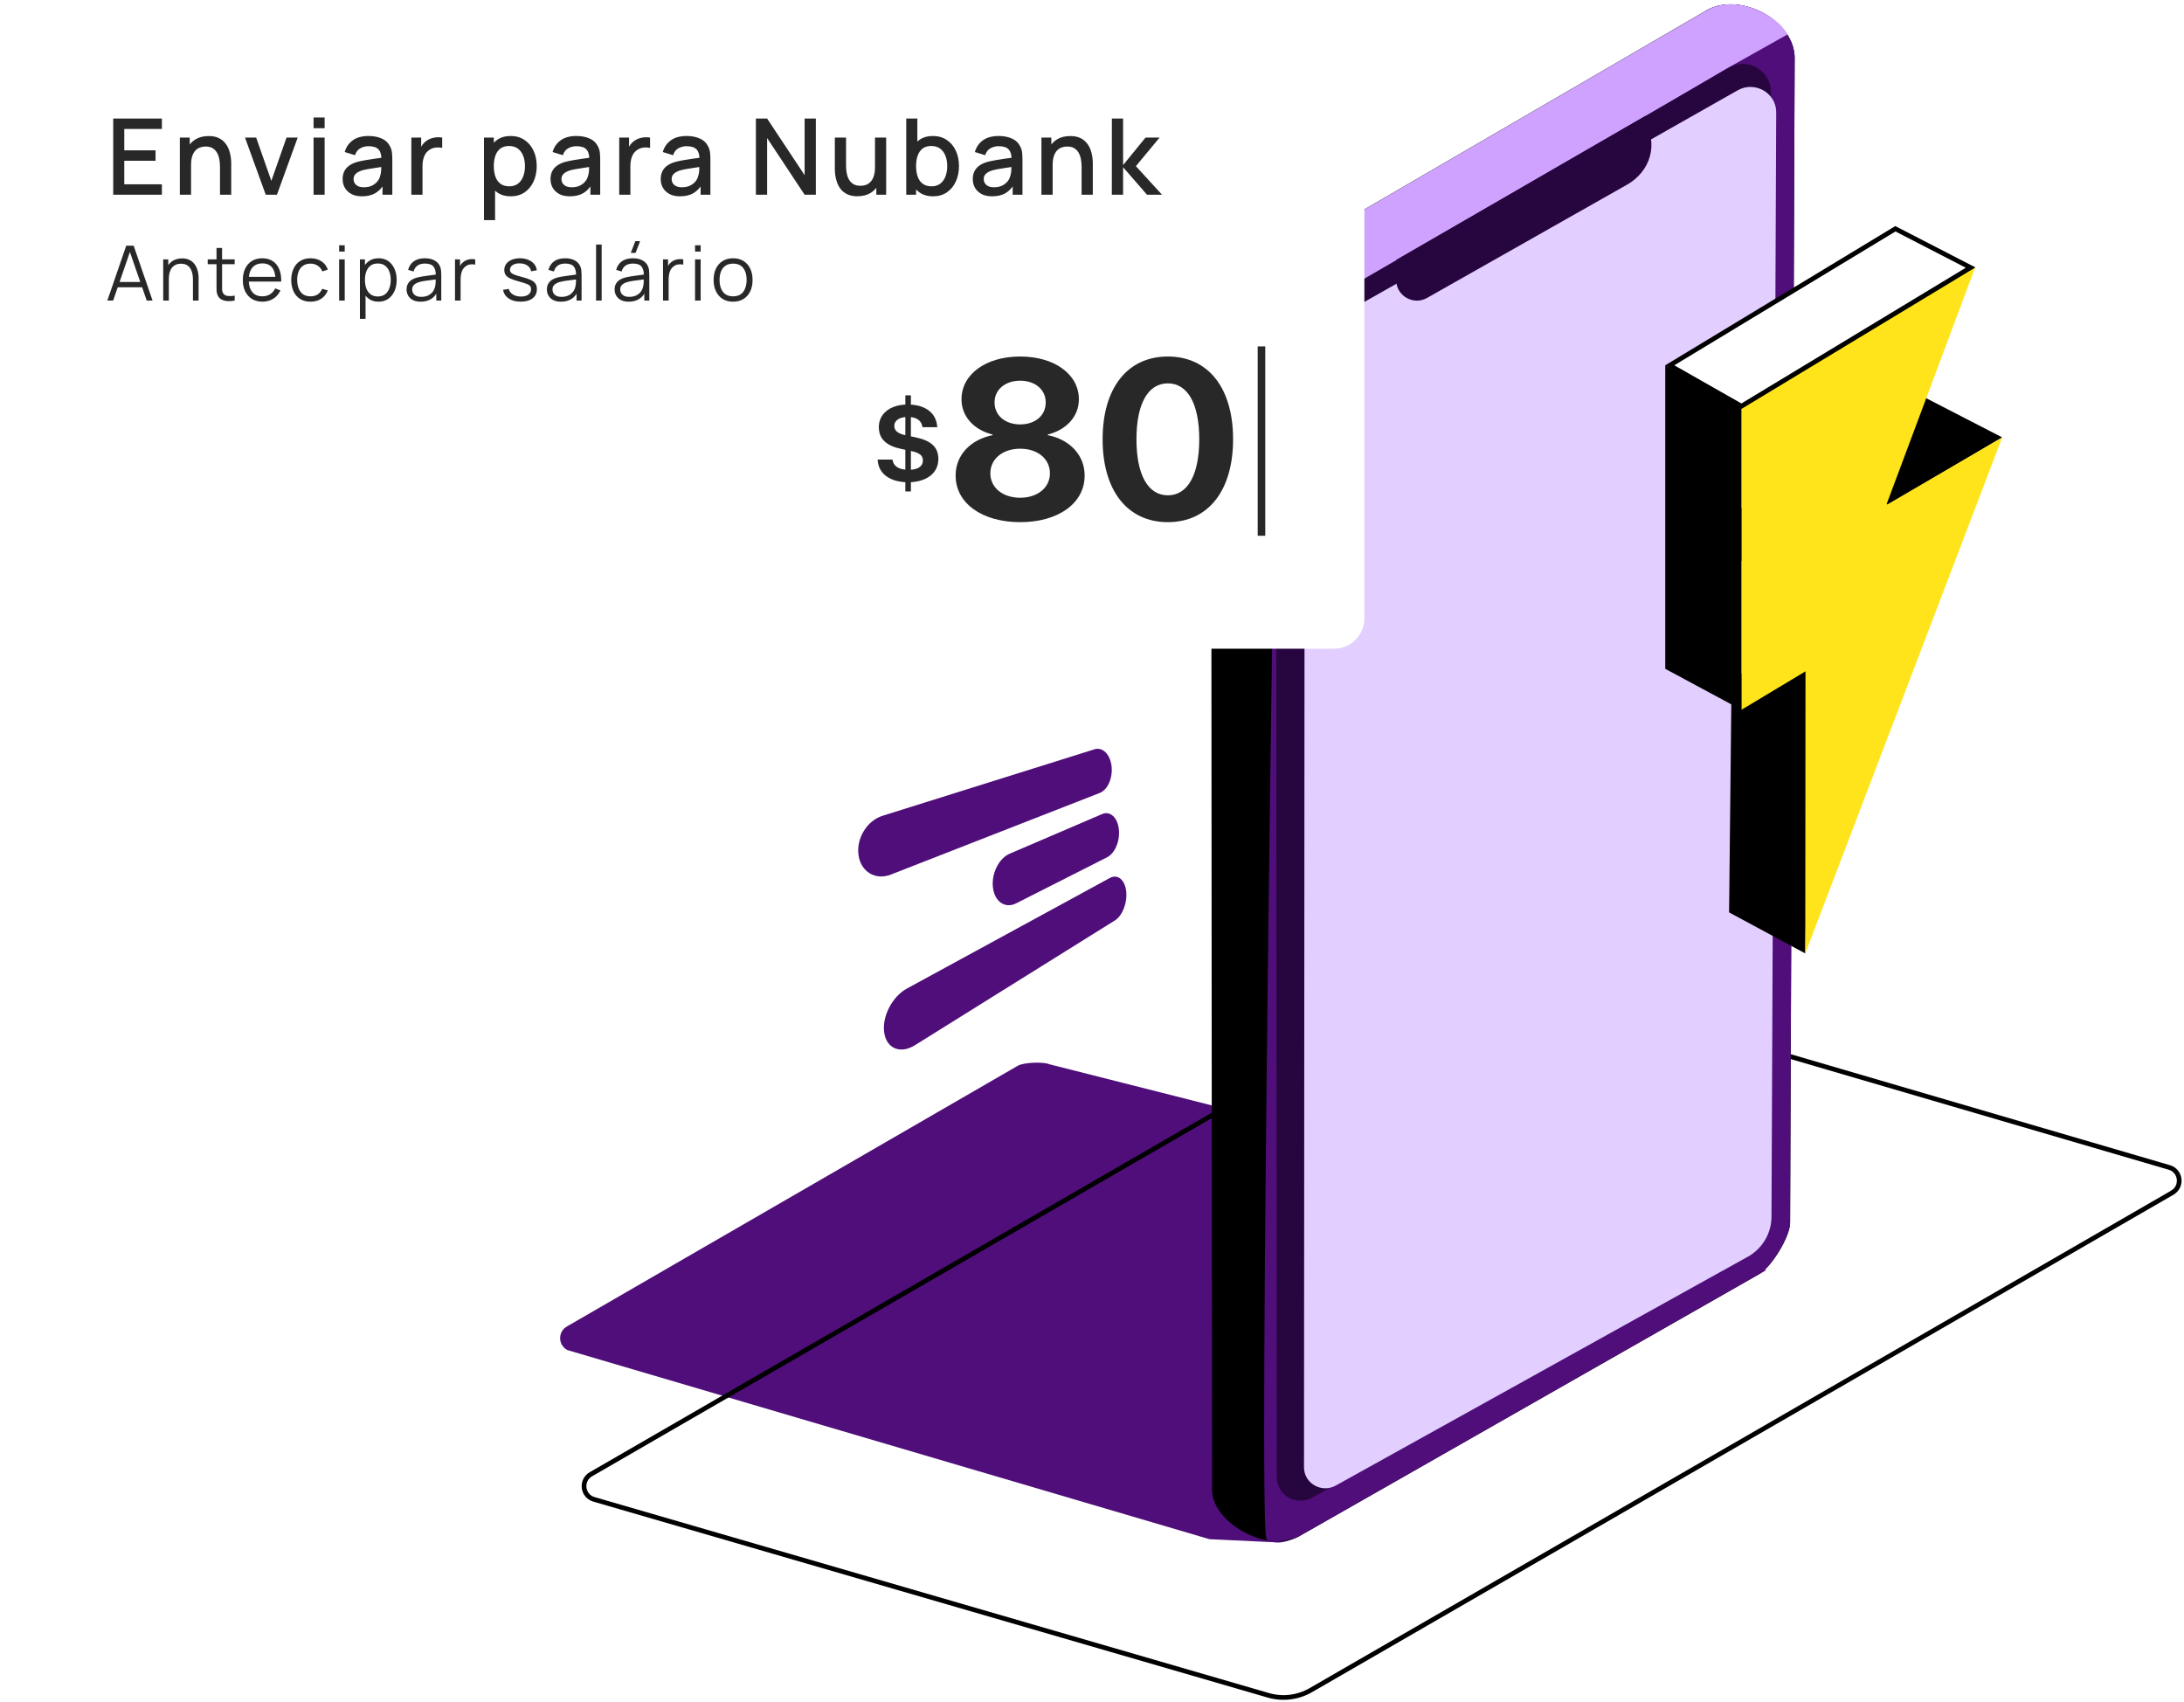 <svg width="516" height="402" viewBox="0 0 516 402" fill="none" xmlns="http://www.w3.org/2000/svg">
<g clip-path="url(#clip0_3168_25809)">
<path d="M417.318 299.055L306.579 362.926C304.934 363.87 302.834 364.67 300.968 364.326L285.744 363.603L134.036 318.923C131.758 317.712 131.78 314.456 134.069 313.278L240.531 251.731C242.042 250.953 246.442 250.775 248.009 251.431L417.063 294.244C419.063 295.155 419.219 297.944 417.318 299.066V299.055Z" fill="#4F0E79"/>
<path d="M513.234 281.754L309.69 399.272C306.645 401.028 303.011 401.472 299.645 400.483L140.325 354.192C137.58 353.392 137.136 349.703 139.602 348.269L343.769 230.285C346.625 228.64 350.025 228.229 353.181 229.152L512.523 275.787C515.279 276.599 515.723 280.31 513.234 281.743V281.754Z" stroke="black" stroke-width="1.111" stroke-miterlimit="10"/>
<path d="M415.273 300.556L306.489 362.537C299.689 366.293 286.921 359.359 286.91 351.903L286.721 81.344C286.721 74.665 290.455 68.487 296.544 65.121L403.572 2.861C411.184 -1.35 423.496 5.362 423.462 13.718L422.384 288.866C422.373 291.933 418.073 299 415.273 300.545V300.556Z" fill="black" stroke="black" stroke-width="1.111" stroke-miterlimit="10"/>
<path d="M415.272 300.555L306.488 362.537C305.633 363.003 301.01 364.07 299.777 363.403C297.743 362.314 302.044 88.577 302.044 88.577C302.044 81.899 305.777 75.721 311.866 72.354L403.56 2.872C411.172 -1.339 423.484 5.372 423.45 13.728L422.372 288.877C422.361 291.944 418.061 299.011 415.261 300.555H415.272Z" fill="#4F0E79" stroke="#4F0E79" stroke-width="1.111" stroke-miterlimit="10"/>
<path d="M302.966 82.855L286.854 76.388C286.854 76.388 287.376 74.21 288.865 71.687C290.521 68.865 293.232 66.332 296.276 64.654L403.171 2.484C407.36 0.028 412.638 0.895 416.661 3.095C419.172 4.473 421.05 5.828 422.295 8.15L407.983 16.184L308.51 74.721L302.966 82.866V82.855Z" fill="#CEA2FE"/>
<path d="M411.04 296.755L309.701 353.325C306.346 355.192 302.223 352.769 302.223 348.936L302.056 88.588C302.056 82.343 305.212 76.565 310.357 73.409L408.673 16.506C412.718 14.117 417.829 17.029 417.841 21.718L416.729 287.032C416.741 291.066 414.563 294.777 411.051 296.744L411.04 296.755Z" fill="#27053E" stroke="#27053E" stroke-width="1.111" stroke-miterlimit="10"/>
<path d="M412.862 296.922L315.568 350.947C312.212 352.792 308.09 350.403 308.09 346.636L308.245 89.533C308.245 83.388 311.401 77.71 316.546 74.61L410.484 21.373C414.529 19.029 419.64 21.884 419.652 26.496L418.54 287.377C418.551 291.344 416.374 295 412.862 296.933V296.922Z" fill="#E2CFFF"/>
<path d="M388.172 28.363L330.48 61.687L330.414 66.043C330.358 69.421 334.003 71.565 336.925 69.876L384.217 43.097C389.373 40.119 391.161 34.167 388.172 29V28.363Z" fill="#27053E" stroke="#27053E" stroke-width="1.111" stroke-miterlimit="10"/>
<path d="M408.519 215.518L409.119 159.437L426.242 156.881C426.964 156.914 427.542 157.514 427.531 158.248L426.52 225.229L408.508 215.529L408.519 215.518Z" fill="black"/>
<path d="M417.718 136.113L400.773 126.468L454.787 93.911L473.043 103.322L417.718 136.113Z" fill="black"/>
<path d="M411.429 167.67V96.022L466.654 63.165L445.775 119.001C445.742 119.101 445.842 119.19 445.942 119.146L473.043 103.334L426.519 225.24L426.574 158.592L411.429 167.682V167.67Z" fill="#FFE41B"/>
<path d="M393.44 157.992V86.322L411.363 95.978C411.407 96 411.43 96.055 411.43 96.111V167.67L393.429 157.992H393.44Z" fill="black"/>
<path d="M411.44 95.955L394.483 86.31L447.809 54.042L465.587 63.209L411.44 95.955Z" fill="white" stroke="black" stroke-width="1.111" stroke-miterlimit="10"/>
<path d="M263.388 217.451L216.174 246.908C212.763 249.042 209.452 247.742 208.907 243.93C208.352 240.108 210.818 235.407 214.285 233.518L262.21 207.406C264.055 206.406 265.766 207.817 266.077 210.528C266.388 213.24 265.21 216.318 263.399 217.451H263.388Z" fill="#4F0E79"/>
<path d="M261.608 202.495L240.085 213.395C237.529 214.684 235.051 213.084 234.606 209.75C234.173 206.417 235.973 202.772 238.573 201.661L260.397 192.305C262.275 191.505 264.019 193.094 264.341 195.85C264.664 198.594 263.452 201.55 261.608 202.483V202.495Z" fill="#4F0E79"/>
<path d="M259.809 187.327L210.462 206.606C206.873 208.006 203.406 205.984 202.839 202.028C202.261 198.05 204.861 193.861 208.506 192.716L258.598 177.004C260.509 176.404 262.287 178.193 262.62 180.971C262.942 183.749 261.72 186.583 259.831 187.316L259.809 187.327Z" fill="#4F0E79"/>
<g filter="url(#filter0_d_3168_25809)">
<path d="M315.194 7.656H16.157C12.204 7.656 9 10.86 9 14.813V143.84C9 147.793 12.204 150.997 16.157 150.997H315.194C319.147 150.997 322.351 147.793 322.351 143.84V14.813C322.351 10.86 319.147 7.656 315.194 7.656Z" fill="white"/>
<path d="M213.901 113.851H215.211V111.663C219.011 111.453 221.698 109.5 221.698 106.185V106.159C221.698 103.315 219.889 101.821 216.246 101.048L215.211 100.838V96.291C216.77 96.474 217.727 97.26 217.924 98.558L217.95 98.676H221.449L221.423 98.453C221.161 95.426 218.841 93.565 215.211 93.342V91.14H213.901V93.329C210.166 93.512 207.636 95.57 207.636 98.636V98.663C207.636 101.441 209.419 103.066 212.918 103.8L213.901 104.009V108.701C212 108.531 211.109 107.666 210.886 106.46L210.86 106.316H207.361L207.374 106.512C207.584 109.605 210.139 111.466 213.901 111.663V113.851ZM211.293 98.374V98.348C211.293 97.3 212.171 96.435 213.901 96.278V100.563C212.013 100.143 211.293 99.436 211.293 98.374ZM218.042 106.526V106.552C218.042 107.731 217.177 108.583 215.211 108.727V104.285C217.386 104.756 218.042 105.399 218.042 106.526Z" fill="#282828"/>
<path d="M241.035 121.106C250.051 121.106 256.262 116.624 256.262 110.124V110.072C256.262 105.171 252.619 101.554 247.561 100.558V100.401C251.912 99.326 254.899 96.154 254.899 92.118V92.066C254.899 86.221 249.186 81.975 241.035 81.975C232.857 81.975 227.17 86.221 227.17 92.066V92.118C227.17 96.154 230.131 99.326 234.508 100.401V100.558C229.424 101.554 225.781 105.171 225.781 110.072V110.124C225.781 116.624 232.018 121.106 241.035 121.106ZM241.035 98.015C237.47 98.015 234.98 95.892 234.98 92.852V92.8C234.98 89.786 237.496 87.689 241.035 87.689C244.573 87.689 247.063 89.786 247.063 92.8V92.852C247.063 95.892 244.599 98.015 241.035 98.015ZM241.035 115.34C236.893 115.34 233.984 112.929 233.984 109.6V109.548C233.984 106.193 236.867 103.755 241.035 103.755C245.202 103.755 248.059 106.193 248.059 109.548V109.6C248.059 112.929 245.149 115.34 241.035 115.34ZM275.92 121.106C285.512 121.106 291.331 113.584 291.331 101.554V101.501C291.331 89.471 285.512 81.975 275.92 81.975C266.327 81.975 260.508 89.471 260.508 101.501V101.554C260.508 113.584 266.327 121.106 275.92 121.106ZM275.92 114.763C271.202 114.763 268.502 109.862 268.502 101.554V101.501C268.502 93.193 271.202 88.318 275.92 88.318C280.637 88.318 283.337 93.193 283.337 101.501V101.554C283.337 109.862 280.637 114.763 275.92 114.763Z" fill="#282828"/>
<path d="M298.042 124.317V79.585" stroke="#282828" stroke-width="1.789"/>
</g>
<path d="M26.75 46V28H38.25V30.462H29.363V35.513H36.75V37.975H29.363V43.538H38.25V46H26.75ZM51.977 46V39.362C51.977 38.837 51.931 38.3 51.84 37.75C51.756 37.192 51.59 36.675 51.34 36.2C51.098 35.725 50.752 35.342 50.302 35.05C49.86 34.758 49.281 34.612 48.565 34.612C48.098 34.612 47.656 34.692 47.239 34.85C46.823 35 46.456 35.246 46.139 35.587C45.831 35.929 45.585 36.379 45.402 36.938C45.227 37.496 45.139 38.175 45.139 38.975L43.514 38.362C43.514 37.138 43.744 36.058 44.202 35.125C44.66 34.183 45.319 33.45 46.177 32.925C47.035 32.4 48.073 32.138 49.289 32.138C50.223 32.138 51.006 32.288 51.639 32.587C52.273 32.888 52.785 33.283 53.177 33.775C53.577 34.258 53.881 34.788 54.09 35.362C54.298 35.938 54.44 36.5 54.514 37.05C54.59 37.6 54.627 38.083 54.627 38.5V46H51.977ZM42.489 46V32.5H44.827V36.4H45.139V46H42.489ZM62.783 46L57.883 32.5H60.52L64.108 42.725L67.695 32.5H70.333L65.433 46H62.783ZM74.085 30.288V27.75H76.698V30.288H74.085ZM74.085 46V32.5H76.698V46H74.085ZM85.514 46.375C84.514 46.375 83.676 46.192 83.001 45.825C82.326 45.45 81.814 44.958 81.464 44.35C81.122 43.733 80.951 43.058 80.951 42.325C80.951 41.642 81.072 41.042 81.314 40.525C81.555 40.008 81.914 39.571 82.389 39.212C82.864 38.846 83.447 38.55 84.139 38.325C84.739 38.15 85.418 37.996 86.176 37.862C86.934 37.729 87.73 37.604 88.564 37.487C89.405 37.371 90.239 37.254 91.064 37.138L90.114 37.663C90.13 36.604 89.905 35.821 89.439 35.312C88.98 34.796 88.189 34.538 87.064 34.538C86.355 34.538 85.705 34.704 85.114 35.038C84.522 35.362 84.109 35.904 83.876 36.663L81.439 35.913C81.772 34.754 82.405 33.833 83.339 33.15C84.28 32.467 85.53 32.125 87.089 32.125C88.297 32.125 89.347 32.333 90.239 32.75C91.139 33.158 91.797 33.808 92.214 34.7C92.43 35.142 92.564 35.608 92.614 36.1C92.664 36.592 92.689 37.121 92.689 37.688V46H90.376V42.913L90.826 43.312C90.268 44.346 89.555 45.117 88.689 45.625C87.83 46.125 86.772 46.375 85.514 46.375ZM85.976 44.237C86.718 44.237 87.355 44.108 87.889 43.85C88.422 43.583 88.851 43.246 89.176 42.837C89.501 42.429 89.714 42.004 89.814 41.562C89.955 41.163 90.034 40.712 90.051 40.212C90.076 39.712 90.089 39.312 90.089 39.013L90.939 39.325C90.114 39.45 89.364 39.562 88.689 39.663C88.014 39.763 87.401 39.862 86.851 39.962C86.309 40.054 85.826 40.167 85.401 40.3C85.043 40.425 84.722 40.575 84.439 40.75C84.164 40.925 83.943 41.138 83.776 41.388C83.618 41.638 83.539 41.942 83.539 42.3C83.539 42.65 83.626 42.975 83.801 43.275C83.976 43.567 84.243 43.8 84.601 43.975C84.96 44.15 85.418 44.237 85.976 44.237ZM97.185 46V32.5H99.51V35.775L99.185 35.35C99.351 34.917 99.568 34.521 99.835 34.163C100.101 33.796 100.41 33.496 100.76 33.263C101.101 33.013 101.48 32.821 101.897 32.688C102.322 32.546 102.755 32.462 103.197 32.438C103.639 32.404 104.064 32.425 104.472 32.5V34.95C104.03 34.833 103.539 34.8 102.997 34.85C102.464 34.9 101.972 35.071 101.522 35.362C101.097 35.638 100.76 35.971 100.51 36.362C100.268 36.754 100.093 37.192 99.985 37.675C99.876 38.15 99.822 38.654 99.822 39.188V46H97.185ZM120.695 46.375C119.403 46.375 118.32 46.062 117.445 45.438C116.57 44.804 115.907 43.95 115.457 42.875C115.007 41.8 114.782 40.587 114.782 39.237C114.782 37.888 115.003 36.675 115.445 35.6C115.895 34.525 116.553 33.679 117.42 33.062C118.295 32.438 119.37 32.125 120.645 32.125C121.912 32.125 123.003 32.438 123.92 33.062C124.845 33.679 125.557 34.525 126.057 35.6C126.557 36.667 126.807 37.879 126.807 39.237C126.807 40.587 126.557 41.804 126.057 42.888C125.566 43.962 124.862 44.812 123.945 45.438C123.037 46.062 121.953 46.375 120.695 46.375ZM114.345 52V32.5H116.67V42.212H116.97V52H114.345ZM120.332 44.013C121.166 44.013 121.853 43.8 122.395 43.375C122.945 42.95 123.353 42.379 123.62 41.663C123.895 40.938 124.032 40.129 124.032 39.237C124.032 38.354 123.895 37.554 123.62 36.837C123.353 36.121 122.941 35.55 122.382 35.125C121.824 34.7 121.112 34.487 120.245 34.487C119.428 34.487 118.753 34.688 118.22 35.087C117.695 35.487 117.303 36.046 117.045 36.763C116.795 37.479 116.67 38.304 116.67 39.237C116.67 40.171 116.795 40.996 117.045 41.712C117.295 42.429 117.691 42.992 118.232 43.4C118.774 43.808 119.474 44.013 120.332 44.013ZM134.63 46.375C133.63 46.375 132.792 46.192 132.117 45.825C131.442 45.45 130.93 44.958 130.58 44.35C130.238 43.733 130.067 43.058 130.067 42.325C130.067 41.642 130.188 41.042 130.43 40.525C130.672 40.008 131.03 39.571 131.505 39.212C131.98 38.846 132.563 38.55 133.255 38.325C133.855 38.15 134.534 37.996 135.292 37.862C136.051 37.729 136.847 37.604 137.68 37.487C138.522 37.371 139.355 37.254 140.18 37.138L139.23 37.663C139.247 36.604 139.022 35.821 138.555 35.312C138.097 34.796 137.305 34.538 136.18 34.538C135.472 34.538 134.822 34.704 134.23 35.038C133.638 35.362 133.226 35.904 132.992 36.663L130.555 35.913C130.888 34.754 131.522 33.833 132.455 33.15C133.397 32.467 134.647 32.125 136.205 32.125C137.413 32.125 138.463 32.333 139.355 32.75C140.255 33.158 140.913 33.808 141.33 34.7C141.547 35.142 141.68 35.608 141.73 36.1C141.78 36.592 141.805 37.121 141.805 37.688V46H139.492V42.913L139.942 43.312C139.384 44.346 138.672 45.117 137.805 45.625C136.947 46.125 135.888 46.375 134.63 46.375ZM135.092 44.237C135.834 44.237 136.472 44.108 137.005 43.85C137.538 43.583 137.967 43.246 138.292 42.837C138.617 42.429 138.83 42.004 138.93 41.562C139.072 41.163 139.151 40.712 139.167 40.212C139.192 39.712 139.205 39.312 139.205 39.013L140.055 39.325C139.23 39.45 138.48 39.562 137.805 39.663C137.13 39.763 136.517 39.862 135.967 39.962C135.426 40.054 134.942 40.167 134.517 40.3C134.159 40.425 133.838 40.575 133.555 40.75C133.28 40.925 133.059 41.138 132.892 41.388C132.734 41.638 132.655 41.942 132.655 42.3C132.655 42.65 132.742 42.975 132.917 43.275C133.092 43.567 133.359 43.8 133.717 43.975C134.076 44.15 134.534 44.237 135.092 44.237ZM146.301 46V32.5H148.626V35.775L148.301 35.35C148.467 34.917 148.684 34.521 148.951 34.163C149.217 33.796 149.526 33.496 149.876 33.263C150.217 33.013 150.597 32.821 151.013 32.688C151.438 32.546 151.872 32.462 152.313 32.438C152.755 32.404 153.18 32.425 153.588 32.5V34.95C153.147 34.833 152.655 34.8 152.113 34.85C151.58 34.9 151.088 35.071 150.638 35.362C150.213 35.638 149.876 35.971 149.626 36.362C149.384 36.754 149.209 37.192 149.101 37.675C148.992 38.15 148.938 38.654 148.938 39.188V46H146.301ZM160.665 46.375C159.665 46.375 158.828 46.192 158.153 45.825C157.478 45.45 156.965 44.958 156.615 44.35C156.273 43.733 156.103 43.058 156.103 42.325C156.103 41.642 156.223 41.042 156.465 40.525C156.707 40.008 157.065 39.571 157.54 39.212C158.015 38.846 158.598 38.55 159.29 38.325C159.89 38.15 160.569 37.996 161.328 37.862C162.086 37.729 162.882 37.604 163.715 37.487C164.557 37.371 165.39 37.254 166.215 37.138L165.265 37.663C165.282 36.604 165.057 35.821 164.59 35.312C164.132 34.796 163.34 34.538 162.215 34.538C161.507 34.538 160.857 34.704 160.265 35.038C159.673 35.362 159.261 35.904 159.028 36.663L156.59 35.913C156.923 34.754 157.557 33.833 158.49 33.15C159.432 32.467 160.682 32.125 162.24 32.125C163.448 32.125 164.498 32.333 165.39 32.75C166.29 33.158 166.948 33.808 167.365 34.7C167.582 35.142 167.715 35.608 167.765 36.1C167.815 36.592 167.84 37.121 167.84 37.688V46H165.528V42.913L165.978 43.312C165.419 44.346 164.707 45.117 163.84 45.625C162.982 46.125 161.923 46.375 160.665 46.375ZM161.128 44.237C161.869 44.237 162.507 44.108 163.04 43.85C163.573 43.583 164.003 43.246 164.328 42.837C164.653 42.429 164.865 42.004 164.965 41.562C165.107 41.163 165.186 40.712 165.203 40.212C165.228 39.712 165.24 39.312 165.24 39.013L166.09 39.325C165.265 39.45 164.515 39.562 163.84 39.663C163.165 39.763 162.553 39.862 162.003 39.962C161.461 40.054 160.978 40.167 160.553 40.3C160.194 40.425 159.873 40.575 159.59 40.75C159.315 40.925 159.094 41.138 158.928 41.388C158.769 41.638 158.69 41.942 158.69 42.3C158.69 42.65 158.778 42.975 158.953 43.275C159.128 43.567 159.394 43.8 159.753 43.975C160.111 44.15 160.569 44.237 161.128 44.237ZM178.591 46V28H181.241L190.103 41.375V28H192.753V46H190.103L181.241 32.612V46H178.591ZM202.58 46.362C201.646 46.362 200.863 46.212 200.23 45.913C199.596 45.612 199.08 45.221 198.68 44.737C198.288 44.246 197.988 43.712 197.78 43.138C197.571 42.562 197.43 42 197.355 41.45C197.28 40.9 197.242 40.417 197.242 40V32.5H199.892V39.138C199.892 39.663 199.934 40.204 200.017 40.763C200.109 41.312 200.276 41.825 200.517 42.3C200.767 42.775 201.113 43.158 201.555 43.45C202.005 43.742 202.588 43.888 203.305 43.888C203.771 43.888 204.213 43.812 204.63 43.663C205.046 43.504 205.409 43.254 205.717 42.913C206.034 42.571 206.28 42.121 206.455 41.562C206.638 41.004 206.73 40.325 206.73 39.525L208.355 40.138C208.355 41.362 208.126 42.446 207.667 43.388C207.209 44.321 206.551 45.05 205.692 45.575C204.834 46.1 203.796 46.362 202.58 46.362ZM207.042 46V42.1H206.73V32.5H209.367V46H207.042ZM220.461 46.375C219.169 46.375 218.086 46.062 217.211 45.438C216.336 44.804 215.673 43.95 215.223 42.875C214.773 41.8 214.548 40.587 214.548 39.237C214.548 37.888 214.769 36.675 215.211 35.6C215.661 34.525 216.319 33.679 217.186 33.062C218.061 32.438 219.136 32.125 220.411 32.125C221.677 32.125 222.769 32.438 223.686 33.062C224.611 33.679 225.323 34.525 225.823 35.6C226.323 36.667 226.573 37.879 226.573 39.237C226.573 40.587 226.323 41.804 225.823 42.888C225.331 43.962 224.627 44.812 223.711 45.438C222.802 46.062 221.719 46.375 220.461 46.375ZM214.111 46V28H216.736V36.288H216.436V46H214.111ZM220.098 44.013C220.931 44.013 221.619 43.8 222.161 43.375C222.711 42.95 223.119 42.379 223.386 41.663C223.661 40.938 223.798 40.129 223.798 39.237C223.798 38.354 223.661 37.554 223.386 36.837C223.119 36.121 222.706 35.55 222.148 35.125C221.59 34.7 220.877 34.487 220.011 34.487C219.194 34.487 218.519 34.688 217.986 35.087C217.461 35.487 217.069 36.046 216.811 36.763C216.561 37.479 216.436 38.304 216.436 39.237C216.436 40.171 216.561 40.996 216.811 41.712C217.061 42.429 217.456 42.992 217.998 43.4C218.54 43.808 219.24 44.013 220.098 44.013ZM234.396 46.375C233.396 46.375 232.558 46.192 231.883 45.825C231.208 45.45 230.696 44.958 230.346 44.35C230.004 43.733 229.833 43.058 229.833 42.325C229.833 41.642 229.954 41.042 230.196 40.525C230.437 40.008 230.796 39.571 231.271 39.212C231.746 38.846 232.329 38.55 233.021 38.325C233.621 38.15 234.3 37.996 235.058 37.862C235.816 37.729 236.612 37.604 237.446 37.487C238.287 37.371 239.121 37.254 239.946 37.138L238.996 37.663C239.012 36.604 238.787 35.821 238.321 35.312C237.862 34.796 237.071 34.538 235.946 34.538C235.237 34.538 234.587 34.704 233.996 35.038C233.404 35.362 232.991 35.904 232.758 36.663L230.321 35.913C230.654 34.754 231.287 33.833 232.221 33.15C233.162 32.467 234.412 32.125 235.971 32.125C237.179 32.125 238.229 32.333 239.121 32.75C240.021 33.158 240.679 33.808 241.096 34.7C241.312 35.142 241.446 35.608 241.496 36.1C241.546 36.592 241.571 37.121 241.571 37.688V46H239.258V42.913L239.708 43.312C239.15 44.346 238.437 45.117 237.571 45.625C236.712 46.125 235.654 46.375 234.396 46.375ZM234.858 44.237C235.6 44.237 236.237 44.108 236.771 43.85C237.304 43.583 237.733 43.246 238.058 42.837C238.383 42.429 238.596 42.004 238.696 41.562C238.837 41.163 238.916 40.712 238.933 40.212C238.958 39.712 238.971 39.312 238.971 39.013L239.821 39.325C238.996 39.45 238.246 39.562 237.571 39.663C236.896 39.763 236.283 39.862 235.733 39.962C235.191 40.054 234.708 40.167 234.283 40.3C233.925 40.425 233.604 40.575 233.321 40.75C233.046 40.925 232.825 41.138 232.658 41.388C232.5 41.638 232.421 41.942 232.421 42.3C232.421 42.65 232.508 42.975 232.683 43.275C232.858 43.567 233.125 43.8 233.483 43.975C233.841 44.15 234.3 44.237 234.858 44.237ZM255.541 46V39.362C255.541 38.837 255.496 38.3 255.404 37.75C255.321 37.192 255.154 36.675 254.904 36.2C254.662 35.725 254.316 35.342 253.866 35.05C253.425 34.758 252.846 34.612 252.129 34.612C251.662 34.612 251.221 34.692 250.804 34.85C250.387 35 250.021 35.246 249.704 35.587C249.396 35.929 249.15 36.379 248.966 36.938C248.791 37.496 248.704 38.175 248.704 38.975L247.079 38.362C247.079 37.138 247.308 36.058 247.766 35.125C248.225 34.183 248.883 33.45 249.741 32.925C250.6 32.4 251.637 32.138 252.854 32.138C253.787 32.138 254.571 32.288 255.204 32.587C255.837 32.888 256.35 33.283 256.741 33.775C257.141 34.258 257.446 34.788 257.654 35.362C257.862 35.938 258.004 36.5 258.079 37.05C258.154 37.6 258.191 38.083 258.191 38.5V46H255.541ZM246.054 46V32.5H248.391V36.4H248.704V46H246.054ZM262.685 46L262.697 28H265.347V39L270.647 32.5H273.972L268.372 39.25L274.547 46H270.997L265.347 39.5V46H262.685Z" fill="#282828"/>
<path d="M25.36 71L29.824 58.04H31.579L36.043 71H34.666L30.427 58.778H30.949L26.737 71H25.36ZM27.349 67.859V66.617H34.045V67.859H27.349ZM45.588 71V66.041C45.588 65.501 45.537 65.006 45.435 64.556C45.333 64.1 45.168 63.704 44.94 63.368C44.718 63.026 44.427 62.762 44.067 62.576C43.713 62.39 43.281 62.297 42.771 62.297C42.303 62.297 41.889 62.378 41.529 62.54C41.175 62.702 40.875 62.936 40.629 63.242C40.389 63.542 40.206 63.908 40.08 64.34C39.954 64.772 39.891 65.264 39.891 65.816L38.955 65.609C38.955 64.613 39.129 63.776 39.477 63.098C39.825 62.42 40.305 61.907 40.917 61.559C41.529 61.211 42.231 61.037 43.023 61.037C43.605 61.037 44.112 61.127 44.544 61.307C44.982 61.487 45.351 61.73 45.651 62.036C45.957 62.342 46.203 62.693 46.389 63.089C46.575 63.479 46.71 63.896 46.794 64.34C46.878 64.778 46.92 65.216 46.92 65.654V71H45.588ZM38.559 71V61.28H39.756V63.674H39.891V71H38.559ZM55.448 71C54.902 71.114 54.362 71.159 53.828 71.135C53.3 71.111 52.826 70.997 52.406 70.793C51.992 70.589 51.677 70.271 51.461 69.839C51.287 69.479 51.191 69.116 51.173 68.75C51.161 68.378 51.155 67.955 51.155 67.481V58.58H52.469V67.427C52.469 67.835 52.472 68.177 52.478 68.453C52.49 68.723 52.553 68.963 52.667 69.173C52.883 69.575 53.225 69.815 53.693 69.893C54.167 69.971 54.752 69.953 55.448 69.839V71ZM49.076 62.414V61.28H55.448V62.414H49.076ZM62.024 71.27C61.076 71.27 60.254 71.06 59.558 70.64C58.868 70.22 58.331 69.629 57.947 68.867C57.563 68.105 57.371 67.211 57.371 66.185C57.371 65.123 57.56 64.205 57.938 63.431C58.316 62.657 58.847 62.06 59.531 61.64C60.221 61.22 61.034 61.01 61.97 61.01C62.93 61.01 63.749 61.232 64.427 61.676C65.105 62.114 65.618 62.744 65.966 63.566C66.314 64.388 66.473 65.369 66.443 66.509H65.093V66.041C65.069 64.781 64.796 63.83 64.274 63.188C63.758 62.546 63.002 62.225 62.006 62.225C60.962 62.225 60.161 62.564 59.603 63.242C59.051 63.92 58.775 64.886 58.775 66.14C58.775 67.364 59.051 68.315 59.603 68.993C60.161 69.665 60.95 70.001 61.97 70.001C62.666 70.001 63.272 69.842 63.788 69.524C64.31 69.2 64.721 68.735 65.021 68.129L66.254 68.606C65.87 69.452 65.303 70.109 64.553 70.577C63.809 71.039 62.966 71.27 62.024 71.27ZM58.307 66.509V65.402H65.732V66.509H58.307ZM73.373 71.27C72.394 71.27 71.567 71.051 70.888 70.613C70.21 70.175 69.695 69.572 69.341 68.804C68.993 68.03 68.812 67.142 68.8 66.14C68.812 65.12 68.999 64.226 69.359 63.458C69.719 62.684 70.237 62.084 70.915 61.658C71.594 61.226 72.415 61.01 73.382 61.01C74.365 61.01 75.221 61.25 75.947 61.73C76.678 62.21 77.18 62.867 77.45 63.701L76.153 64.115C75.925 63.533 75.562 63.083 75.064 62.765C74.573 62.441 74.008 62.279 73.373 62.279C72.659 62.279 72.067 62.444 71.6 62.774C71.132 63.098 70.784 63.551 70.555 64.133C70.328 64.715 70.21 65.384 70.204 66.14C70.216 67.304 70.487 68.24 71.014 68.948C71.543 69.65 72.329 70.001 73.373 70.001C74.032 70.001 74.594 69.851 75.055 69.551C75.523 69.245 75.877 68.801 76.118 68.219L77.45 68.615C77.09 69.479 76.561 70.139 75.865 70.595C75.169 71.045 74.338 71.27 73.373 71.27ZM80.124 59.435V57.95H81.447V59.435H80.124ZM80.124 71V61.28H81.447V71H80.124ZM89.41 71.27C88.516 71.27 87.76 71.045 87.142 70.595C86.524 70.139 86.056 69.524 85.738 68.75C85.42 67.97 85.261 67.097 85.261 66.131C85.261 65.147 85.42 64.271 85.738 63.503C86.062 62.729 86.536 62.12 87.16 61.676C87.784 61.232 88.552 61.01 89.464 61.01C90.352 61.01 91.114 61.235 91.75 61.685C92.386 62.135 92.872 62.747 93.208 63.521C93.55 64.295 93.721 65.165 93.721 66.131C93.721 67.103 93.55 67.976 93.208 68.75C92.866 69.524 92.374 70.139 91.732 70.595C91.09 71.045 90.316 71.27 89.41 71.27ZM85.036 75.32V61.28H86.224V68.597H86.368V75.32H85.036ZM89.275 70.037C89.953 70.037 90.517 69.866 90.967 69.524C91.417 69.182 91.753 68.717 91.975 68.129C92.203 67.535 92.317 66.869 92.317 66.131C92.317 65.399 92.206 64.739 91.984 64.151C91.762 63.563 91.423 63.098 90.967 62.756C90.517 62.414 89.944 62.243 89.248 62.243C88.57 62.243 88.006 62.408 87.556 62.738C87.112 63.068 86.779 63.527 86.557 64.115C86.335 64.697 86.224 65.369 86.224 66.131C86.224 66.881 86.335 67.553 86.557 68.147C86.779 68.735 87.115 69.197 87.565 69.533C88.015 69.869 88.585 70.037 89.275 70.037ZM99.378 71.27C98.646 71.27 98.031 71.138 97.533 70.874C97.041 70.61 96.672 70.259 96.426 69.821C96.18 69.383 96.057 68.906 96.057 68.39C96.057 67.862 96.162 67.412 96.372 67.04C96.588 66.662 96.879 66.353 97.245 66.113C97.617 65.873 98.046 65.69 98.532 65.564C99.024 65.444 99.567 65.339 100.161 65.249C100.761 65.153 101.346 65.072 101.916 65.006C102.492 64.934 102.996 64.865 103.428 64.799L102.96 65.087C102.978 64.127 102.792 63.416 102.402 62.954C102.012 62.492 101.334 62.261 100.368 62.261C99.702 62.261 99.138 62.411 98.676 62.711C98.22 63.011 97.899 63.485 97.713 64.133L96.426 63.755C96.648 62.885 97.095 62.21 97.767 61.73C98.439 61.25 99.312 61.01 100.386 61.01C101.274 61.01 102.027 61.178 102.645 61.514C103.269 61.844 103.71 62.324 103.968 62.954C104.088 63.236 104.166 63.551 104.202 63.899C104.238 64.247 104.256 64.601 104.256 64.961V71H103.077V68.561L103.419 68.705C103.089 69.539 102.576 70.175 101.88 70.613C101.184 71.051 100.35 71.27 99.378 71.27ZM99.531 70.127C100.149 70.127 100.689 70.016 101.151 69.794C101.613 69.572 101.985 69.269 102.267 68.885C102.549 68.495 102.732 68.057 102.816 67.571C102.888 67.259 102.927 66.917 102.933 66.545C102.939 66.167 102.942 65.885 102.942 65.699L103.446 65.96C102.996 66.02 102.507 66.08 101.979 66.14C101.457 66.2 100.941 66.269 100.431 66.347C99.927 66.425 99.471 66.518 99.063 66.626C98.787 66.704 98.52 66.815 98.262 66.959C98.004 67.097 97.791 67.283 97.623 67.517C97.461 67.751 97.38 68.042 97.38 68.39C97.38 68.672 97.449 68.945 97.587 69.209C97.731 69.473 97.959 69.692 98.271 69.866C98.589 70.04 99.009 70.127 99.531 70.127ZM107.499 71V61.28H108.687V63.62L108.453 63.314C108.561 63.026 108.702 62.762 108.876 62.522C109.05 62.276 109.239 62.075 109.443 61.919C109.695 61.697 109.989 61.529 110.325 61.415C110.661 61.295 111 61.226 111.342 61.208C111.684 61.184 111.996 61.208 112.278 61.28V62.522C111.924 62.432 111.537 62.411 111.117 62.459C110.697 62.507 110.31 62.675 109.956 62.963C109.632 63.215 109.389 63.518 109.227 63.872C109.065 64.22 108.957 64.592 108.903 64.988C108.849 65.378 108.822 65.765 108.822 66.149V71H107.499ZM123.016 71.261C121.876 71.261 120.937 71.015 120.199 70.523C119.467 70.031 119.017 69.347 118.849 68.471L120.199 68.246C120.343 68.798 120.67 69.239 121.18 69.569C121.696 69.893 122.332 70.055 123.088 70.055C123.826 70.055 124.408 69.902 124.834 69.596C125.26 69.284 125.473 68.861 125.473 68.327C125.473 68.027 125.404 67.784 125.266 67.598C125.134 67.406 124.861 67.229 124.447 67.067C124.033 66.905 123.415 66.713 122.593 66.491C121.711 66.251 121.021 66.011 120.523 65.771C120.025 65.531 119.671 65.255 119.461 64.943C119.251 64.625 119.146 64.238 119.146 63.782C119.146 63.23 119.302 62.747 119.614 62.333C119.926 61.913 120.358 61.589 120.91 61.361C121.462 61.127 122.104 61.01 122.836 61.01C123.568 61.01 124.222 61.13 124.798 61.37C125.38 61.604 125.848 61.934 126.202 62.36C126.556 62.786 126.766 63.281 126.832 63.845L125.482 64.088C125.392 63.518 125.107 63.068 124.627 62.738C124.153 62.402 123.55 62.228 122.818 62.216C122.128 62.198 121.567 62.33 121.135 62.612C120.703 62.888 120.487 63.257 120.487 63.719C120.487 63.977 120.565 64.199 120.721 64.385C120.877 64.565 121.159 64.736 121.567 64.898C121.981 65.06 122.569 65.237 123.331 65.429C124.225 65.657 124.927 65.897 125.437 66.149C125.947 66.401 126.31 66.698 126.526 67.04C126.742 67.382 126.85 67.805 126.85 68.309C126.85 69.227 126.508 69.95 125.824 70.478C125.146 71 124.21 71.261 123.016 71.261ZM132.527 71.27C131.795 71.27 131.18 71.138 130.682 70.874C130.19 70.61 129.821 70.259 129.575 69.821C129.329 69.383 129.206 68.906 129.206 68.39C129.206 67.862 129.311 67.412 129.521 67.04C129.737 66.662 130.028 66.353 130.394 66.113C130.766 65.873 131.195 65.69 131.681 65.564C132.173 65.444 132.716 65.339 133.31 65.249C133.91 65.153 134.495 65.072 135.065 65.006C135.641 64.934 136.145 64.865 136.577 64.799L136.109 65.087C136.127 64.127 135.941 63.416 135.551 62.954C135.161 62.492 134.483 62.261 133.517 62.261C132.851 62.261 132.287 62.411 131.825 62.711C131.369 63.011 131.048 63.485 130.862 64.133L129.575 63.755C129.797 62.885 130.244 62.21 130.916 61.73C131.588 61.25 132.461 61.01 133.535 61.01C134.423 61.01 135.176 61.178 135.794 61.514C136.418 61.844 136.859 62.324 137.117 62.954C137.237 63.236 137.315 63.551 137.351 63.899C137.387 64.247 137.405 64.601 137.405 64.961V71H136.226V68.561L136.568 68.705C136.238 69.539 135.725 70.175 135.029 70.613C134.333 71.051 133.499 71.27 132.527 71.27ZM132.68 70.127C133.298 70.127 133.838 70.016 134.3 69.794C134.762 69.572 135.134 69.269 135.416 68.885C135.698 68.495 135.881 68.057 135.965 67.571C136.037 67.259 136.076 66.917 136.082 66.545C136.088 66.167 136.091 65.885 136.091 65.699L136.595 65.96C136.145 66.02 135.656 66.08 135.128 66.14C134.606 66.2 134.09 66.269 133.58 66.347C133.076 66.425 132.62 66.518 132.212 66.626C131.936 66.704 131.669 66.815 131.411 66.959C131.153 67.097 130.94 67.283 130.772 67.517C130.61 67.751 130.529 68.042 130.529 68.39C130.529 68.672 130.598 68.945 130.736 69.209C130.88 69.473 131.108 69.692 131.42 69.866C131.738 70.04 132.158 70.127 132.68 70.127ZM140.828 71V57.77H142.151V71H140.828ZM150.159 59.75H149.025L150.105 56.96H151.239L150.159 59.75ZM148.53 71.27C147.798 71.27 147.183 71.138 146.685 70.874C146.193 70.61 145.824 70.259 145.578 69.821C145.332 69.383 145.209 68.906 145.209 68.39C145.209 67.862 145.314 67.412 145.524 67.04C145.74 66.662 146.031 66.353 146.397 66.113C146.769 65.873 147.198 65.69 147.684 65.564C148.176 65.444 148.719 65.339 149.313 65.249C149.913 65.153 150.498 65.072 151.068 65.006C151.644 64.934 152.148 64.865 152.58 64.799L152.112 65.087C152.13 64.127 151.944 63.416 151.554 62.954C151.164 62.492 150.486 62.261 149.52 62.261C148.854 62.261 148.29 62.411 147.828 62.711C147.372 63.011 147.051 63.485 146.865 64.133L145.578 63.755C145.8 62.885 146.247 62.21 146.919 61.73C147.591 61.25 148.464 61.01 149.538 61.01C150.426 61.01 151.179 61.178 151.797 61.514C152.421 61.844 152.862 62.324 153.12 62.954C153.24 63.236 153.318 63.551 153.354 63.899C153.39 64.247 153.408 64.601 153.408 64.961V71H152.229V68.561L152.571 68.705C152.241 69.539 151.728 70.175 151.032 70.613C150.336 71.051 149.502 71.27 148.53 71.27ZM148.683 70.127C149.301 70.127 149.841 70.016 150.303 69.794C150.765 69.572 151.137 69.269 151.419 68.885C151.701 68.495 151.884 68.057 151.968 67.571C152.04 67.259 152.079 66.917 152.085 66.545C152.091 66.167 152.094 65.885 152.094 65.699L152.598 65.96C152.148 66.02 151.659 66.08 151.131 66.14C150.609 66.2 150.093 66.269 149.583 66.347C149.079 66.425 148.623 66.518 148.215 66.626C147.939 66.704 147.672 66.815 147.414 66.959C147.156 67.097 146.943 67.283 146.775 67.517C146.613 67.751 146.532 68.042 146.532 68.39C146.532 68.672 146.601 68.945 146.739 69.209C146.883 69.473 147.111 69.692 147.423 69.866C147.741 70.04 148.161 70.127 148.683 70.127ZM156.651 71V61.28H157.839V63.62L157.605 63.314C157.713 63.026 157.854 62.762 158.028 62.522C158.202 62.276 158.391 62.075 158.595 61.919C158.847 61.697 159.141 61.529 159.477 61.415C159.813 61.295 160.152 61.226 160.494 61.208C160.836 61.184 161.148 61.208 161.43 61.28V62.522C161.076 62.432 160.689 62.411 160.269 62.459C159.849 62.507 159.462 62.675 159.108 62.963C158.784 63.215 158.541 63.518 158.379 63.872C158.217 64.22 158.109 64.592 158.055 64.988C158.001 65.378 157.974 65.765 157.974 66.149V71H156.651ZM164.217 59.435V57.95H165.54V59.435H164.217ZM164.217 71V61.28H165.54V71H164.217ZM173.198 71.27C172.232 71.27 171.407 71.051 170.723 70.613C170.039 70.175 169.514 69.569 169.148 68.795C168.782 68.021 168.599 67.133 168.599 66.131C168.599 65.111 168.785 64.217 169.157 63.449C169.529 62.681 170.057 62.084 170.741 61.658C171.431 61.226 172.25 61.01 173.198 61.01C174.17 61.01 174.998 61.229 175.682 61.667C176.372 62.099 176.897 62.702 177.257 63.476C177.623 64.244 177.806 65.129 177.806 66.131C177.806 67.151 177.623 68.048 177.257 68.822C176.891 69.59 176.363 70.19 175.673 70.622C174.983 71.054 174.158 71.27 173.198 71.27ZM173.198 70.001C174.278 70.001 175.082 69.644 175.61 68.93C176.138 68.21 176.402 67.277 176.402 66.131C176.402 64.955 176.135 64.019 175.601 63.323C175.073 62.627 174.272 62.279 173.198 62.279C172.472 62.279 171.872 62.444 171.398 62.774C170.93 63.098 170.579 63.551 170.345 64.133C170.117 64.709 170.003 65.375 170.003 66.131C170.003 67.301 170.273 68.24 170.813 68.948C171.353 69.65 172.148 70.001 173.198 70.001Z" fill="#282828"/>
</g>
<defs>
<filter id="filter0_d_3168_25809" x="0.026" y="0.925" width="331.299" height="161.29" filterUnits="userSpaceOnUse" color-interpolation-filters="sRGB">
<feFlood flood-opacity="0" result="BackgroundImageFix"/>
<feColorMatrix in="SourceAlpha" type="matrix" values="0 0 0 0 0 0 0 0 0 0 0 0 0 0 0 0 0 0 127 0" result="hardAlpha"/>
<feOffset dy="2.244"/>
<feGaussianBlur stdDeviation="4.487"/>
<feComposite in2="hardAlpha" operator="out"/>
<feColorMatrix type="matrix" values="0 0 0 0 0 0 0 0 0 0 0 0 0 0 0 0 0 0 0.12 0"/>
<feBlend mode="normal" in2="BackgroundImageFix" result="effect1_dropShadow_3168_25809"/>
<feBlend mode="normal" in="SourceGraphic" in2="effect1_dropShadow_3168_25809" result="shape"/>
</filter>
<clipPath id="clip0_3168_25809">
<rect width="516" height="402" fill="white"/>
</clipPath>
</defs>
</svg>
